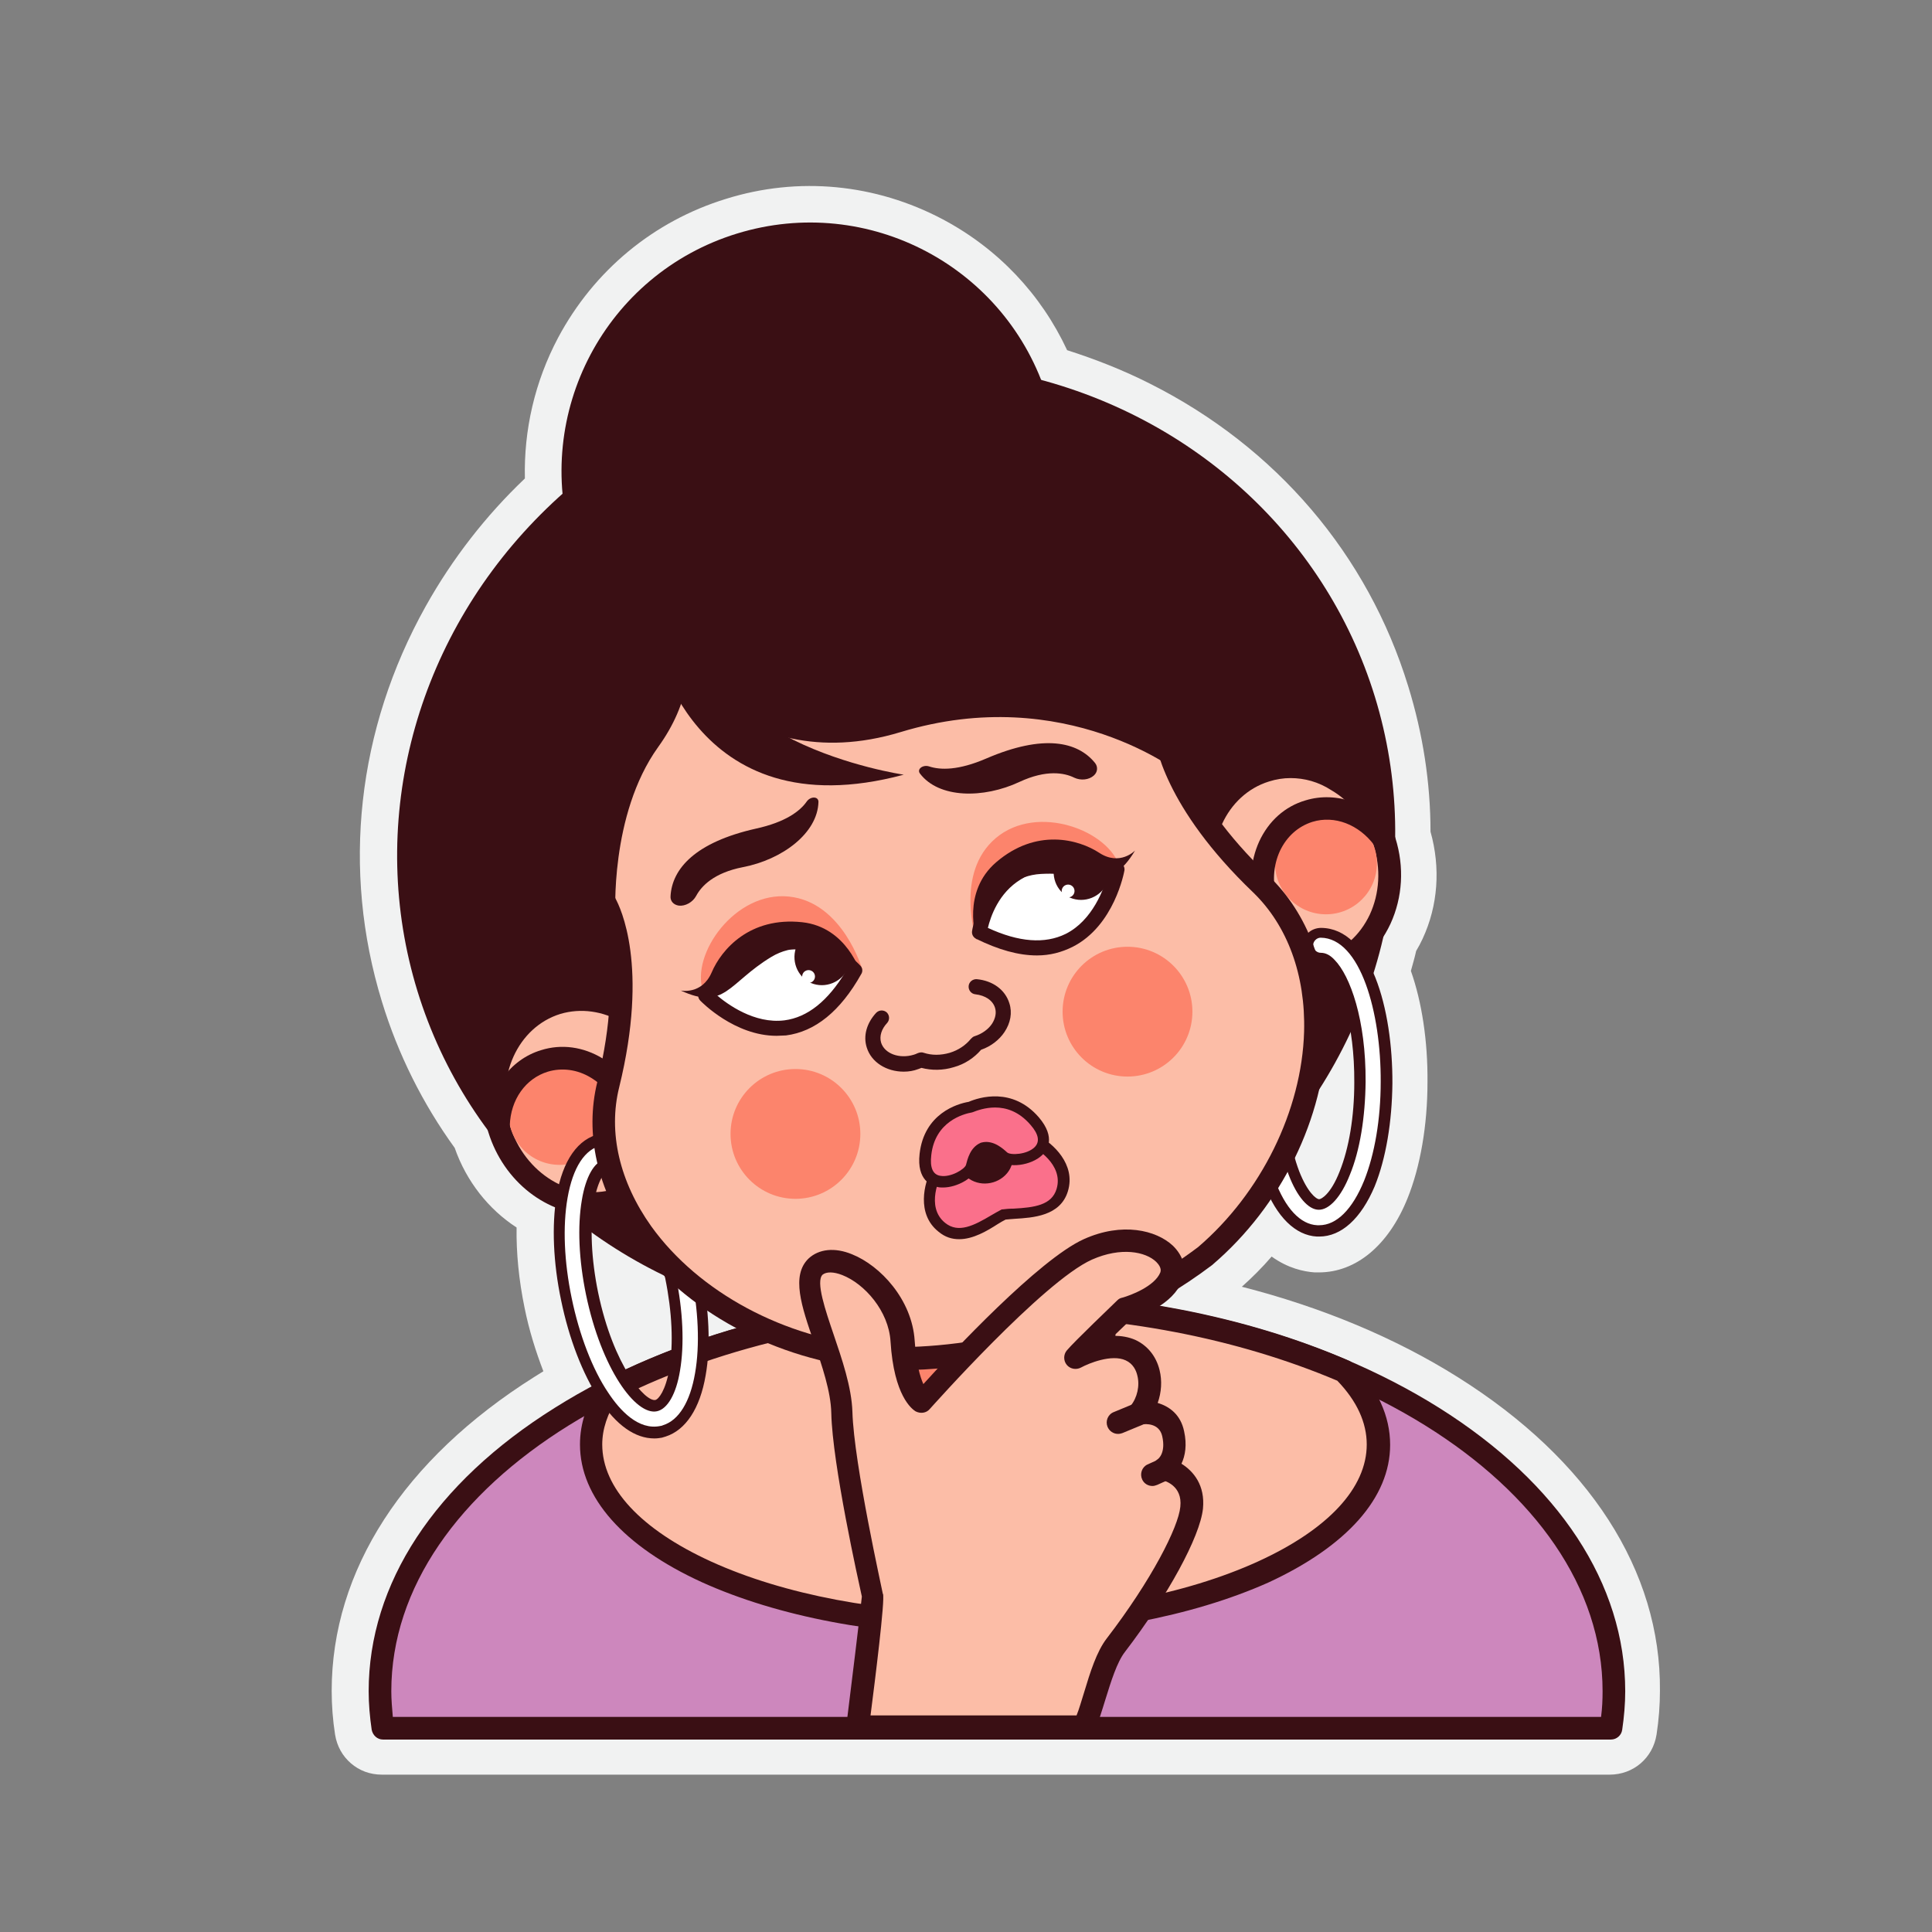 <?xml version="1.0" encoding="utf-8"?>
<!-- Generator: Adobe Illustrator 24.0.1, SVG Export Plug-In . SVG Version: 6.00 Build 0)  -->
<svg version="1.1" id="Layer_1" xmlns="http://www.w3.org/2000/svg" xmlns:xlink="http://www.w3.org/1999/xlink" x="0px" y="0px"
	 viewBox="0 0 512 512" style="enable-background:new 0 0 512 512;" xml:space="preserve">
<rect x="0" y="0" width="512" height="512" fill="#808080" stroke="none"/>
<path style="fill:#F1F2F2;" d="M386.4,365c-16.7-10.5-36.2-18.6-57.3-24c2.8-2.5,5.5-5.2,7.9-8c4.3,3.1,8.5,4,11.4,4.2l0.3,0
	c0.2,0,0.4,0,0.6,0l0.2,0c9.9,0,18.5-7.2,23.5-19.6c3.4-8.4,5.3-19.4,5.3-30.8c0.1-10.9-1.5-21.3-4.4-29.5c0.5-1.8,1-3.5,1.4-5.3
	c0.6-1,1.2-2.1,1.7-3.2c4.1-8.8,4.8-18.8,2.1-28.4c0-12.9-2-25.9-5.9-38.5c-10.7-34.9-35-63.4-68.4-80.2c-7.1-3.6-14.5-6.5-22-8.9
	c-6.9-14.8-18.3-26.9-33-34.7c-17.8-9.4-38.2-11.4-57.4-5.4c-19.2,5.9-35,19-44.5,36.8c-6.2,11.7-9.1,24.5-8.8,37.3
	c-10.3,9.8-19.2,21.2-26.3,33.9c-18.2,32.6-22.3,69.8-11.6,104.7c4.3,14.1,10.9,27.2,19.3,38.8c3.1,8.9,9,16.3,16.4,21.1
	c-0.1,6.7,0.6,13.9,2.1,21.2c1.2,6,3,11.7,5,16.9c-0.8,0.5-1.6,1-2.4,1.5c-34.6,21.8-53.7,51.3-53.7,83.2c0,3.8,0.3,7.8,0.9,11.6
	c0.5,3.1,2,5.7,4.2,7.6l0,0h0c2.2,1.9,5,3,8.2,3h325.4c3.1,0,6-1.1,8.2-3h0l0,0c2.2-1.9,3.7-4.5,4.2-7.6c0.6-3.9,0.9-7.8,0.9-11.6
	C440.2,416.3,421.1,386.8,386.4,365z"/>
<g>
	<g>
		<path style="fill:#CD87BD;" d="M426.9,458c0.5-3.2,0.7-6.5,0.7-9.8c0-56.7-73.2-102.7-163.5-102.7c-90.3,0-163.5,46-163.5,102.7
			c0,3.3,0.3,6.6,0.7,9.8H426.9z"/>
		<path style="fill:#3A0F14;" d="M426.9,461H101.5c-1.5,0-2.7-1.1-3-2.6c-0.5-3.4-0.8-6.9-0.8-10.2c0-28.5,17.5-55.2,49.3-75.1
			c31.3-19.7,73-30.5,117.2-30.5c44.2,0,85.8,10.8,117.2,30.5c31.8,20,49.3,46.7,49.3,75.1c0,3.4-0.3,6.8-0.8,10.2
			C429.7,459.9,428.4,461,426.9,461z M104.1,455h320.2c0.3-2.3,0.4-4.5,0.4-6.8c0-55-72-99.7-160.5-99.7s-160.5,44.7-160.5,99.7
			C103.7,450.4,103.9,452.7,104.1,455z"/>
	</g>
	<g>
		<path style="fill:#FCBDA7;" d="M261,430.5c57.6,0,104.3-21.4,104.3-47.7c0-6.9-3.2-13.5-9-19.5c-26.2-11.2-57.9-17.8-92-17.8
			c-38.9,0-74.6,8.5-102.6,22.8c-3.2,4.6-4.9,9.4-4.9,14.5C156.7,409.1,203.4,430.5,261,430.5z"/>
		<path style="fill:#3A0F14;" d="M261,433.5c-28.3,0-54.9-5.1-75-14.2c-20.8-9.5-32.3-22.5-32.3-36.5c0-5.6,1.8-11,5.5-16.2
			c0.3-0.4,0.7-0.7,1.1-1c29.8-15.1,65.7-23.1,104-23.1c33.4,0,65.7,6.2,93.2,18.1c0.4,0.2,0.7,0.4,1,0.7c6.6,6.7,9.9,14,9.9,21.6
			c0,14-11.5,26.9-32.3,36.5C315.9,428.4,289.2,433.5,261,433.5z M163.6,370.6c-2.6,4-4,8.1-4,12.2c0,11.5,10.2,22.5,28.8,31
			c19.3,8.8,45.1,13.7,72.5,13.7c27.4,0,53.2-4.9,72.5-13.7c18.6-8.5,28.8-19.5,28.8-31c0-5.8-2.6-11.5-7.8-16.9
			c-26.7-11.3-57.9-17.3-90.3-17.3C227.7,348.5,192,356.3,163.6,370.6z"/>
	</g>
	<g>
		<polyline style="fill:#FCBDA7;" points="226.4,395.6 226.4,330.5 292.6,330.5 292.6,396.8 		"/>
		<path style="fill:#FC846C;" d="M226.4,364.4c9.5,2.7,20.8,4.3,32.9,4.3c12.3,0,23.7-1.6,33.3-4.4v-33.7h-66.2V364.4z"/>
		<g>
			<path style="fill:#3A0F14;" d="M292.6,384.8c-1.7,0-3-1.3-3-3v-48.2h-60.2v47.1c0,1.7-1.3,3-3,3s-3-1.3-3-3v-50.1
				c0-1.7,1.3-3,3-3h66.2c1.7,0,3,1.3,3,3v51.2C295.6,383.4,294.2,384.8,292.6,384.8z"/>
		</g>
	</g>
	<g>
		
			<ellipse transform="matrix(0.956 -0.294 0.294 0.956 -55.226 79.592)" style="fill:#3A0F14;" cx="237.4" cy="223.7" rx="132.7" ry="127.1"/>
		<g>
			<g>
				
					<ellipse transform="matrix(0.956 -0.294 0.294 0.956 -52.476 111.049)" style="fill:#FCBDA7;" cx="343.5" cy="230.2" rx="24.5" ry="27.3"/>
				<path style="fill:#3A0F14;" d="M345,260.3c-12.1,0-23.7-8.7-27.8-22c-4.9-16,2.9-32.6,17.4-37c7.1-2.2,14.7-1.2,21.3,2.8
					c6.6,3.9,11.5,10.3,13.9,18c2.4,7.7,1.9,15.7-1.3,22.7c-3.3,7.1-9,12.2-16.1,14.3C350,259.9,347.5,260.3,345,260.3z M342,206.2
					c-1.9,0-3.8,0.3-5.7,0.9c-11.3,3.5-17.4,16.7-13.4,29.5c3.9,12.8,16.4,20.4,27.7,16.9c5.4-1.7,9.8-5.6,12.4-11.1
					c2.6-5.6,3-12.2,1-18.4c0,0,0,0,0,0c-1.9-6.3-5.9-11.5-11.2-14.6C349.4,207.2,345.7,206.2,342,206.2z"/>
			</g>
			<circle style="fill:#FC846C;" cx="351.4" cy="228.8" r="13.5"/>
			<g>
				<path style="fill:#3A0F14;" d="M335.6,242.3c-1.3,0-2.5-0.8-2.9-2.1c-1.8-5.8-1.4-11.9,1-17.2c2.5-5.4,6.8-9.3,12.3-10.9
					c8.2-2.5,17.5,0.8,23,8.3c1,1.3,0.7,3.2-0.6,4.2c-1.3,1-3.2,0.7-4.2-0.6c-4.1-5.5-10.5-8-16.4-6.2c-3.8,1.2-6.8,3.9-8.6,7.7
					c-1.8,3.9-2.1,8.5-0.7,12.9c0.5,1.6-0.4,3.3-2,3.7C336.2,242.3,335.9,242.3,335.6,242.3z"/>
			</g>
		</g>
		<g>
			<g>
				
					<ellipse transform="matrix(0.956 -0.294 0.294 0.956 -78.869 58.601)" style="fill:#FCBDA7;" cx="155.7" cy="291.9" rx="24.5" ry="27.3"/>
				<path style="fill:#3A0F14;" d="M157.2,322c-12.1,0-23.7-8.7-27.8-22l0,0c-4.9-16,2.9-32.6,17.4-37c7.1-2.2,14.7-1.2,21.3,2.8
					c6.6,3.9,11.5,10.3,13.9,18c2.4,7.7,1.9,15.7-1.3,22.7c-3.3,7.1-9,12.2-16.1,14.3C162.1,321.6,159.6,322,157.2,322z
					 M135.1,298.2c3.9,12.8,16.4,20.4,27.7,16.9c5.4-1.7,9.8-5.6,12.4-11.1c2.6-5.6,3-12.2,1-18.4s-5.9-11.5-11.2-14.6
					c-5.2-3.1-11.1-3.9-16.5-2.3C137.2,272.2,131.2,285.4,135.1,298.2L135.1,298.2z"/>
			</g>
			<circle style="fill:#FC846C;" cx="148.3" cy="295.2" r="13.5"/>
			<g>
				<path style="fill:#3A0F14;" d="M132,301.2c0,0-0.1,0-0.1,0c-1.7-0.1-2.9-1.5-2.9-3.1c0.4-9.3,6.1-17.3,14.4-19.8
					c5.4-1.7,11.2-0.9,16.3,2.2c5,3,8.7,7.8,10.5,13.7c0.5,1.6-0.4,3.3-2,3.7c-1.6,0.5-3.3-0.4-3.7-2c-1.4-4.4-4.1-8-7.9-10.3
					c-3.6-2.2-7.7-2.7-11.4-1.6c-5.9,1.8-9.9,7.4-10.1,14.3C134.9,299.9,133.6,301.2,132,301.2z"/>
			</g>
		</g>
		<path style="fill:#3A0F14;" d="M201.9,171.3c0,0,5.8,26.9-21.8,43.6s-16.4,42.7-16.4,42.7s-83-91.6,24.8-127.2"/>
		<g>
			<g>
				<path style="fill:#FFFFFF;" d="M349,326.2c-5.1-0.3-9.6-4.8-12.7-12.9c-2.8-7.2-4.3-16.7-4.2-26.7l-0.9-15.1
					c-0.1-1.9,1.4-3.6,3.3-3.7c1.9-0.1,3.6,1.4,3.7,3.3l0.9,15.2c0,0.1,0,0.1,0,0.2c-0.1,9.2,1.3,17.8,3.7,24.2
					c2.4,6.2,5.1,8.4,6.7,8.4c1.6,0,4.3-2.2,6.8-8.3c2.6-6.4,4-15,4.1-24.2c0.1-19.9-6.1-32.6-10.4-32.6c-1.9,0-3.5-1.6-3.5-3.5
					c0-1.9,1.6-3.5,3.5-3.5c11.6,0.1,17.5,20,17.4,39.7c-0.1,10.1-1.7,19.6-4.6,26.7c-3.3,8.2-8,12.7-13.3,12.7
					C349.3,326.2,349.2,326.2,349,326.2z"/>
				<path style="fill:#3A0F14;" d="M349.6,327.7C349.5,327.7,349.5,327.7,349.6,327.7c-0.3,0-0.4,0-0.6,0h0
					c-5.7-0.3-10.7-5.2-14-13.8c-2.8-7.4-4.4-17-4.3-27.2l-0.9-15c-0.1-1.3,0.4-2.6,1.3-3.6c0.9-1,2.1-1.6,3.4-1.7
					c1.3-0.1,2.6,0.4,3.6,1.3c1,0.9,1.6,2.1,1.7,3.5l0.9,15.2c0,0.1,0,0.2,0,0.3c-0.1,9,1.2,17.4,3.6,23.7c2.2,5.6,4.5,7.4,5.3,7.4
					c0,0,0,0,0,0c0,0,0,0,0,0c0.5,0,3-1.2,5.4-7.3c2.5-6.2,3.9-14.6,3.9-23.6c0.1-15.6-3.7-26.5-7.3-30.1c-0.9-0.9-1.4-1-1.6-1
					c-1.3,0-2.6-0.5-3.5-1.5c-0.9-1-1.5-2.2-1.4-3.5c0-1.3,0.5-2.6,1.5-3.5c0.9-0.9,2.2-1.4,3.5-1.4c0,0,0,0,0,0
					c13.1,0.1,19,21.4,18.9,41.2c-0.1,10.2-1.7,19.9-4.7,27.3C360.7,322.9,355.5,327.7,349.6,327.7z M349.1,324.7c0.1,0,0.3,0,0.4,0
					c0,0,0,0,0.1,0c4.6,0,8.8-4.2,11.9-11.8c2.8-7,4.4-16.3,4.4-26.2c0.1-18.4-5.4-38.1-15.9-38.2c-0.5,0-1,0.2-1.4,0.6
					c-0.4,0.4-0.6,0.9-0.6,1.4c0,0.5,0.2,1,0.6,1.4c0.4,0.4,0.9,0.6,1.4,0.6c1.3,0,2.5,0.6,3.7,1.9c4.1,4.2,8.3,15.8,8.2,32.3
					c-0.1,9.4-1.5,18.2-4.2,24.7c-2.3,5.8-5.4,9.2-8.2,9.2c0,0,0,0,0,0c-2.8,0-5.8-3.5-8-9.3c-2.5-6.6-3.9-15.4-3.8-24.8l0-0.2
					l-0.9-15.2c0-0.5-0.3-1-0.7-1.4c-0.4-0.4-0.9-0.5-1.4-0.5c-0.5,0-1,0.3-1.4,0.7c-0.4,0.4-0.5,0.9-0.5,1.4l0.9,15.1
					c0,9.9,1.4,19.2,4.1,26.2C340.6,320.2,344.6,324.5,349.1,324.7z"/>
			</g>
		</g>
		<g>
			<g>
				<path style="fill:#FFFFFF;" d="M176.2,379.3c-0.3,0.1-0.6,0.2-0.8,0.2c-11.3,2.4-21.3-15.9-25.3-35.1c-2-9.8-2.5-19.5-1.2-27.1
					c1.5-8.7,5.2-14.1,10.4-15.2c1.9-0.4,3.7,0.8,4.1,2.7s-0.8,3.7-2.7,4.1c-1.6,0.3-3.8,3-4.9,9.5c-1.2,6.8-0.8,15.5,1.1,24.5
					c4,19.5,12.8,30.6,17,29.7c1.6-0.3,3.8-3,4.9-9.5c1.2-6.8,0.8-15.5-1.1-24.5c0-0.1,0-0.1,0-0.2l-2.2-15.1c-0.3-1.9,1.1-3.7,3-4
					c1.9-0.3,3.7,1.1,4,3l2.1,15c2,9.8,2.4,19.4,1.1,27C184.3,372.6,181,377.8,176.2,379.3z"/>
				<path style="fill:#3A0F14;" d="M173.4,381.2c-5.1,0-10.1-3.5-14.6-10.4c-4.4-6.7-8-16-10.1-26.2c-2.1-10-2.5-19.8-1.2-27.7
					c1.6-9.4,5.7-15.2,11.5-16.4c1.3-0.3,2.6,0,3.8,0.7c1.1,0.7,1.9,1.9,2.2,3.2c0.3,1.3,0,2.7-0.7,3.8c-0.7,1.1-1.9,1.9-3.2,2.1
					c-0.6,0.1-2.6,1.9-3.7,8.3c-1.1,6.6-0.7,15.1,1.1,23.9c4.1,19.7,12.6,29.1,15.2,28.5c0.8-0.2,2.7-2.4,3.7-8.3
					c1.1-6.6,0.7-15.1-1.1-23.9c0-0.1,0-0.2-0.1-0.3l-2.2-15.1c-0.4-2.7,1.5-5.3,4.2-5.7c1.3-0.2,2.6,0.1,3.7,1
					c1.1,0.8,1.8,2,1.9,3.3l2.1,15c2,9.9,2.5,19.7,1.1,27.5c-1.5,8.8-5.3,14.5-10.6,16.2c-0.3,0.1-0.6,0.2-1,0.3
					C174.9,381.1,174.1,381.2,173.4,381.2z M160,303.5c-0.1,0-0.3,0-0.4,0c-4.6,0.9-7.8,5.9-9.2,14c-1.3,7.5-0.9,16.9,1.1,26.5
					c2,9.7,5.5,18.9,9.7,25.1c3.1,4.7,8,10,13.8,8.8c0.2,0,0.5-0.1,0.7-0.2l0,0c4.2-1.3,7.2-6.2,8.5-13.8c1.3-7.4,0.9-16.8-1.1-26.4
					l-2.2-15.1c-0.1-0.5-0.4-1-0.8-1.3c-0.4-0.3-1-0.5-1.5-0.4c-1.1,0.2-1.9,1.2-1.7,2.3l2.2,15.2c1.9,9.2,2.3,18.1,1.1,25.1
					c-1,6.1-3.3,10.1-6.1,10.7c-5.6,1.2-14.7-11.2-18.8-30.9c-1.9-9.2-2.3-18.1-1.1-25.1c1-6.1,3.3-10.2,6.1-10.7
					c0.5-0.1,1-0.4,1.3-0.9c0.3-0.4,0.4-1,0.3-1.5c-0.1-0.5-0.4-1-0.9-1.3C160.8,303.6,160.4,303.5,160,303.5z"/>
			</g>
		</g>
		<g>
			<path style="fill:#FCBDA7;" d="M334.2,234.3c-24.5-23.5-25.4-40.5-25.4-40.5C291.6,124,233.4,129,233.4,129l-19.6,3.9l-0.1-0.4
				l-2,0.8l-2,0.4l0.1,0.4l-20,8.3c0,0-54.8,29.8-29.5,97.1c0,0,9.1,14.5,0.9,48c-8.2,33.6,26.6,68.6,70.5,72.4c0,0,46,4.6,87.8-27
				C351,305.9,358.7,257.8,334.2,234.3z"/>
			<path style="fill:#3A0F14;" d="M238.5,363.1c-4.1,0-6.7-0.2-7.1-0.3c-25.7-2.2-50.1-15.4-63.7-34.3c-9.4-13.2-12.8-28-9.4-41.8
				c7.8-31.6-0.4-45.6-0.5-45.8c-0.1-0.2-0.2-0.3-0.3-0.5c-13.5-35.9-4.4-61.4,5.6-76.5c10.8-16.3,24.7-24,25.3-24.3
				c0.1,0,0.2-0.1,0.3-0.1l18.6-7.8c0.4-0.6,1.1-1,1.8-1.1l1.7-0.3l1.7-0.7c0.7-0.3,1.5-0.3,2.2-0.1l18.1-3.6c0.1,0,0.2,0,0.3,0
				c0.6-0.1,15.5-1.2,32.7,6.5c15.8,7.1,36.6,23.4,45.8,60.6c0,0.2,0.1,0.4,0.1,0.6c0,0.1,1.3,16.3,24.5,38.5
				c10.4,10,15.9,24.7,15.4,41.4c-0.7,22.9-12,46-30.2,61.6c0,0-0.1,0.1-0.1,0.1C288.3,360.1,253.2,363.1,238.5,363.1z M163.1,238.1
				c1.3,2.4,8.9,17.8,1,50c-3,12,0.1,25.1,8.5,36.9c12.6,17.5,35.3,29.7,59.3,31.8c0.5,0.1,45.3,4,85.6-26.3
				c16.7-14.3,27.5-36.2,28.1-57.1c0.4-15-4.4-28.1-13.5-36.9c-23.6-22.6-26.1-39.6-26.3-42.2c-6.9-27.8-21-46.7-42.1-56.2
				c-15-6.8-28.3-6.2-29.9-6.1l-19.4,3.8c-0.3,0.1-0.7,0.1-1,0l-0.5,0.2c-0.2,0.1-0.4,0.1-0.6,0.2l-0.5,0.1
				c-0.2,0.2-0.5,0.4-0.8,0.5l-19.8,8.2c-1.3,0.8-13.7,8.1-23.2,22.5C154.8,187.6,153.1,211.3,163.1,238.1z M319.5,332.8
				L319.5,332.8L319.5,332.8z"/>
		</g>
		<path style="fill:#3A0F14;" d="M173.4,169.3c0,0,21.5,38,65.3,24.7c43.8-13.3,74.3,11.1,74.3,11.1s4.8-68.3-42.9-91
			S159.5,116.4,173.4,169.3z"/>
		<g>
			<path style="fill:#FCBDA7;" d="M233.7,269.8c-2,2-2.8,4.7-2.1,7.2c1.2,4,6.3,6,11.2,4.5c0.4-0.1,0.9-0.3,1.3-0.5
				c2.4,0.8,5.2,0.9,8.1,0c2.8-0.9,5-2.5,6.6-4.4c0,0,0,0,0,0c5-1.5,8-6,6.8-10c-0.9-2.8-3.6-4.7-6.9-5"/>
			<path style="fill:#3A0F14;" d="M239.5,284c-4.6,0-8.6-2.5-9.8-6.4c-1-3.1,0-6.5,2.5-9.2c0.8-0.8,2-0.8,2.8-0.1
				c0.8,0.8,0.8,2,0.1,2.8c-1.5,1.6-2.1,3.5-1.6,5.2c0.9,2.9,4.8,4.4,8.7,3.2c0.3-0.1,0.6-0.2,1-0.4c0.5-0.2,1.1-0.3,1.6-0.1
				c2.1,0.7,4.5,0.7,6.9,0c2.3-0.7,4.2-2,5.6-3.7c0.3-0.3,0.6-0.6,1-0.7c1.9-0.6,3.6-1.8,4.6-3.3c0.9-1.4,1.2-2.9,0.8-4.2
				c-0.6-2-2.6-3.3-5.2-3.6c-1.1-0.1-1.9-1.1-1.8-2.2c0.1-1.1,1.1-1.9,2.2-1.8c4.2,0.4,7.5,2.8,8.6,6.4c0.8,2.5,0.3,5.2-1.3,7.6
				c-1.4,2.1-3.6,3.8-6.2,4.7c-1.8,2.1-4.3,3.8-7.2,4.6c-2.9,0.9-5.9,0.9-8.6,0.2c-0.3,0.1-0.5,0.2-0.8,0.3
				C242.1,283.8,240.8,284,239.5,284z"/>
		</g>
		<path style="fill:#3A0F14;" d="M175.9,154.7c0,0,15.8,19.3-1.5,43.3c-12.9,18-11.3,44.8-11.3,44.8s-53.2-45.7-0.2-96.7"/>
		<path style="fill:#3A0F14;" d="M277.6,105.5c10.7,34.8-24,36-58.8,46.7s-56.5,26.8-67.1-8s8.8-71.6,43.6-82.3
			S266.9,70.7,277.6,105.5z"/>
		<circle style="fill:#FC846C;" cx="210.8" cy="300.5" r="17.2"/>
		<circle style="fill:#FC846C;" cx="298.8" cy="268.1" r="17.2"/>
		<path style="fill:#3A0F14;" d="M173.4,169.3c0,0,9.5,51.2,66.1,36c0,0-60.3-8.8-52.9-47.2"/>
		<path style="fill:#FC846C;" d="M228.5,256.9c0,0-5.1-17.8-19.4-19.3c-14.3-1.5-26.1,15.3-22.8,25"/>
		<g>
			<path style="fill:#FC846C;" d="M258.7,249c0,0-5.8-17.6,5.2-26.9s30.2-2,32.9,7.9"/>
			<g>
				<path style="fill:#FFFFFF;" d="M259.5,247c0,0,3.4-27.4,36.4-16.7C295.9,230.3,290.4,262.4,259.5,247z"/>
				<path style="fill:#3A0F14;" d="M274.8,253.2c-4.9,0-10.2-1.5-16.1-4.4c-0.8-0.4-1.2-1.2-1.1-2c0.1-0.5,1.5-11.3,10.8-17.3
					c7.1-4.5,16.5-4.9,28.2-1.1c0.9,0.3,1.5,1.3,1.4,2.2c-0.1,0.6-2.7,14.7-13.7,20.3C281.3,252.4,278.2,253.2,274.8,253.2z
					 M261.8,245.9c8.2,3.8,15.1,4.3,20.6,1.6c7.2-3.6,10.2-12.1,11.2-15.7c-9.6-2.8-17.4-2.4-23,1.2
					C264.6,236.6,262.5,243,261.8,245.9z"/>
			</g>
			<path style="fill:#3A0F14;" d="M258.7,248.5c0,0,3.9-16.2,17.2-16.9c13.3-0.7,18.2,5,24.9-6.2c0,0-4,4.2-9.5,0.6
				c-5.5-3.6-16.7-6.6-27.3,2.5C254.8,236.4,258.7,248.5,258.7,248.5z"/>
			<g>
				<path style="fill:#3A0F14;" d="M289,226.2c3.7,1.7,6.2,3.8,4.5,7.7c-1.7,3.8-6.1,5.6-9.9,4s-5.4-6.1-3.7-10
					C281.6,224.1,285.3,224.6,289,226.2z"/>
				
					<ellipse transform="matrix(0.404 -0.915 0.915 0.404 -47.304 399.686)" style="fill:#FFFFFF;" cx="283" cy="236.1" rx="1.7" ry="1.7"/>
			</g>
		</g>
		<g>
			<g>
				<path style="fill:#FFFFFF;" d="M226.6,257.1c0,0-18.2-20.8-39.5,6.7C187.1,263.8,209.7,287.2,226.6,257.1z"/>
				<path style="fill:#3A0F14;" d="M205.8,274.5c-11.1,0-19.8-8.9-20.2-9.3c-0.7-0.7-0.8-1.8-0.1-2.6c7.5-9.7,15.6-14.7,23.9-14.9
					c11-0.3,18.3,7.9,18.6,8.2c0.6,0.6,0.7,1.6,0.2,2.3c-5.5,9.8-12.2,15.2-19.9,16.2C207.5,274.4,206.6,274.5,205.8,274.5z
					 M189.8,263.6c2.9,2.5,10.1,7.8,18.1,6.8c6.1-0.8,11.5-5.1,16.2-12.9c-2.1-1.9-7.5-6.1-14.6-5.9
					C202.8,251.8,196.2,255.8,189.8,263.6z"/>
			</g>
			<path style="fill:#3A0F14;" d="M228.1,257.9c0,0-12.3-11.2-23.7-4.3c-11.4,6.9-12.3,14.3-24,8.9c0,0,5.6,1.2,8.2-4.8
				c2.6-6.1,10.1-14.8,24-13.3C224.5,245.7,228.1,257.9,228.1,257.9z"/>
		</g>
		<path style="fill:#3A0F14;" d="M243.8,205c-0.9-1.2,0.8-2.4,2.4-1.9c3,1,7.8,1.1,15.2-2.1c15.1-6.5,24.2-4.5,28.8,1.2
			c0.8,1,0.7,2.4-0.3,3.3l0,0c-1.3,1.2-3.5,1.4-5.2,0.6c-2.6-1.3-7.4-2.2-14.5,1.1C260.6,211.7,248.8,211.6,243.8,205z"/>
		<path style="fill:#3A0F14;" d="M216.9,212.5c0-1.5-2.1-1.5-3.1-0.1c-1.8,2.6-5.7,5.5-13.5,7.2c-16,3.6-22.2,10.6-22.6,17.9
			c-0.1,1.3,0.8,2.3,2.2,2.5l0,0c1.7,0.2,3.7-0.9,4.6-2.6c1.4-2.6,4.7-6.1,12.4-7.6C207.3,227.8,216.7,220.8,216.9,212.5z"/>
		
			<ellipse transform="matrix(0.956 -0.294 0.294 0.956 -78.979 90.444)" style="fill:#3A0F14;" cx="261.6" cy="308.2" rx="8.9" ry="9.9"/>
		<g>
			<g>
				<path style="fill:#FA708B;" d="M274.4,302.5c0,0-11.2-5.8-8,0.5c1.2,2.3,0.9,4.3,0,5.9c-1.5,2.9-5.3,4-8.1,2.5
					c-1.6-0.9-3-2.3-3.3-4.9c-0.9-7.1-6.9,4.1-6.9,4.1s-5,9.5,1.4,14.7c5.6,4.5,12.6-1.5,16.4-3.4c4.2-0.6,13.4,0.4,15.5-6.5
					C284,307.6,274.4,302.5,274.4,302.5z"/>
				<path style="fill:#3A0F14;" d="M254.2,328.4c-1.9,0-3.7-0.5-5.5-2c-5.9-4.7-3.8-12.9-1.8-16.6c1.9-3.5,4.7-7.7,7.3-7.2
					c1.3,0.3,2.1,1.5,2.4,3.6c0.2,1.7,1,3,2.5,3.7c2.1,1.1,5,0.2,6.1-1.9c0.8-1.5,0.8-2.9,0-4.5c-1-1.9-1-3.4,0-4.3
					c1.8-1.8,6.5,0,10,1.8l0,0c3.7,1.9,10,7.5,7.8,14.7c-2,6.6-9.3,7-14.1,7.3c-0.9,0.1-1.7,0.1-2.4,0.2c-0.6,0.3-1.3,0.7-2.1,1.2
					C261.6,326.2,257.9,328.4,254.2,328.4z M253.4,305.9c-0.9,0.7-2.6,3.1-3.9,5.4c-0.2,0.3-4.4,8.5,1,12.8
					c3.5,2.8,7.6,0.7,12.3-2.1c0.9-0.5,1.7-1,2.5-1.4l0.2-0.1l0.2,0c0.8-0.1,1.8-0.2,2.9-0.2c5.5-0.3,10.1-0.9,11.4-5.2
					c2-6.6-5.9-11-6.3-11.2c-2.4-1.2-5.1-2.2-6.3-2.3c0.1,0.2,0.2,0.4,0.3,0.8c1.2,2.4,1.2,4.9,0,7.3c-1.9,3.6-6.6,5-10.2,3.1
					c-2.3-1.2-3.7-3.3-4.1-6C253.5,306.3,253.5,306.1,253.4,305.9z M267.4,301.2L267.4,301.2L267.4,301.2z"/>
			</g>
			<g>
				<path style="fill:#FA708B;" d="M274.2,297c-6.5-7.6-14.7-4.7-17-3.7c-2.5,0.5-10.9,2.7-12,12.6c-1.3,11.6,11.3,6.6,12.2,3.1
					c0.4-1.8,1.1-4,3-4.8c0.1,0,0.1,0,0.2-0.1c0.1,0,0.1,0,0.2-0.1c2-0.3,3.8,1.1,5.1,2.3C268.6,308.9,281.8,305.9,274.2,297z"/>
				<path style="fill:#3A0F14;" d="M249.9,314.7c-0.4,0-0.9,0-1.3-0.1c-1.7-0.3-5.7-1.8-4.9-8.8c1.2-10.7,10-13.3,13-13.8
					c2.8-1.2,11.6-4,18.6,4.1l0,0c4.6,5.4,2.2,8.8,0.9,10c-2.9,2.8-9,3.6-11.4,1.5c-1.2-1.1-2.6-2.2-3.8-2l-0.1,0
					c-1.1,0.6-1.6,2.2-2,3.8C258.2,312.1,253.7,314.7,249.9,314.7z M263.7,293.5c-2.6,0-4.8,0.8-5.8,1.2l-0.3,0.1
					c-2.3,0.4-9.8,2.4-10.8,11.3c-0.4,3.3,0.4,5.2,2.4,5.5c2.8,0.5,6.5-1.8,6.8-2.9c0.4-1.5,1.1-4.6,3.8-5.8l0.2-0.1
					c0,0,0.1,0,0.1,0l0.4-0.1c2.9-0.5,5.3,1.7,6.4,2.7c0.9,0.8,5.3,0.6,7.3-1.4c1.4-1.4,1.1-3.4-1.1-5.9l0,0
					C270,294.5,266.6,293.5,263.7,293.5z"/>
			</g>
		</g>
		<g>
			<g>
				<path style="fill:#FCBDA7;" d="M231.5,422.9c0.1,0.6-3,25.6-4.1,34.7h60c2.6-5.5,4.5-16.5,8.4-21.6
					c11.1-14.4,19.4-29.5,20.1-36.4c0.9-8.7-7.4-10.3-7.4-10.3s4-2.5,2.5-9.2c-1.4-6.7-8.9-5.4-8.9-5.4c4.2-5.3,3.6-13.9-2.4-16.7
					c-6-2.7-14.5,2-14.5,2c2-2.4,13.2-13,13.2-13s9.8-2.5,12.1-8.5c2.4-6-8.3-13.4-22.1-7.2c-13.8,6.2-44,40.4-44,40.4
					s-4.3-2.5-5.1-16.1c-0.9-14.4-17.2-25.2-23-19.7c-5.8,5.5,6.6,24.5,6.9,38.7C223.7,388.7,231.5,422.9,231.5,422.9z"/>
				<path style="fill:#3A0F14;" d="M287.3,460.6h-60c-0.9,0-1.7-0.4-2.3-1c-0.6-0.6-0.8-1.5-0.7-2.4c1.1-8.7,3.8-30.9,4.1-34.1
					c-0.9-4.1-7.8-35-8.1-48.6c-0.1-5.7-2.5-12.7-4.6-18.8c-3.3-9.5-6.1-17.7-1.4-22.2c2.7-2.5,6.9-3,11.5-1.1
					c7.5,3,15.9,12,16.6,22.9c0.4,6,1.4,9.5,2.3,11.5c7.6-8.4,30.6-33,42.5-38.4c10.2-4.6,19.2-2.4,23.6,1.7
					c2.8,2.7,3.8,6.2,2.5,9.3c-2.5,6.3-10.7,9.3-13.4,10.1c-1.2,1.1-2.9,2.8-4.7,4.5c1.9,0,3.9,0.3,5.7,1.1c3.2,1.5,5.5,4.3,6.4,8
					c0.7,2.8,0.5,5.9-0.5,8.7c3.1,0.9,6.1,3.1,7,7.5c0.8,3.6,0.3,6.5-0.7,8.6c3.2,2,6.3,5.7,5.7,11.9c-0.8,7.5-9.3,23.1-20.7,38
					c-2.1,2.7-3.7,7.9-5.1,12.4c-1,3.2-1.9,6.3-3,8.6C289.5,460,288.5,460.6,287.3,460.6z M230.7,454.6h54.6c0.7-1.7,1.3-3.9,2-6.1
					c1.6-5.3,3.3-10.8,6-14.3c11.9-15.5,19-29.5,19.5-34.9c0.6-5.6-4.1-6.9-5-7.1c-1.2-0.3-2.1-1.2-2.3-2.4
					c-0.2-1.2,0.3-2.4,1.3-3.1c0.2-0.1,2.2-1.7,1.2-6.1c-0.8-3.5-4.4-3.3-5.5-3.1c-1.2,0.2-2.4-0.4-3.1-1.5s-0.5-2.4,0.2-3.4
					c1.8-2.2,2.5-5.4,1.8-8.1c-0.3-1.3-1.1-3.1-3.1-4c-3.7-1.7-9.8,0.8-11.8,1.9c-1.3,0.7-2.9,0.4-3.8-0.7c-0.9-1.1-0.9-2.7,0-3.8
					c2-2.4,12.3-12.2,13.4-13.3c0.4-0.4,0.8-0.6,1.3-0.7c2.2-0.6,8.6-3,10.1-6.7c0.4-1.1-0.5-2.2-1.1-2.8c-2.8-2.7-9.3-4-17-0.6
					c-13,5.8-42.7,39.3-43,39.6c-0.9,1.1-2.5,1.3-3.8,0.6c-0.9-0.6-5.7-4-6.6-18.5c-0.5-8.1-6.9-15.3-12.8-17.6
					c-2.3-0.9-4.2-0.9-5.2-0.1c-1.9,1.8,0.8,9.6,2.9,15.8c2.2,6.5,4.8,14,5,20.6c0.4,13.8,8,47.6,8,47.9c0,0.1,0,0.2,0.1,0.3
					C234.6,423.8,231.8,446,230.7,454.6z"/>
			</g>
			<g>
				<line style="fill:#FCBDA7;" x1="302.1" y1="374.6" x2="296.3" y2="377"/>
				<path style="fill:#3A0F14;" d="M296.3,380c-1.2,0-2.3-0.7-2.8-1.9c-0.6-1.5,0.1-3.3,1.7-3.9l5.8-2.4c1.5-0.6,3.3,0.1,3.9,1.7
					s-0.1,3.3-1.7,3.9l-5.8,2.4C297.1,379.9,296.7,380,296.3,380z"/>
			</g>
			<g>
				<line style="fill:#FCBDA7;" x1="308.4" y1="389.3" x2="305.4" y2="390.8"/>
				<path style="fill:#3A0F14;" d="M305.4,393.8c-1.1,0-2.2-0.6-2.7-1.7c-0.7-1.5-0.1-3.3,1.4-4l3.1-1.4c1.5-0.7,3.3-0.1,4,1.4
					c0.7,1.5,0.1,3.3-1.4,4l-3.1,1.4C306.2,393.7,305.8,393.8,305.4,393.8z"/>
			</g>
		</g>
		<g>
			<path style="fill:#3A0F14;" d="M220.3,248.8c3.7,1.7,6.2,3.8,4.5,7.7c-1.7,3.8-6.1,5.6-9.9,4c-3.7-1.7-5.4-6.1-3.7-10
				C212.9,246.7,216.5,247.2,220.3,248.8z"/>
			
				<ellipse transform="matrix(0.404 -0.915 0.915 0.404 -108.969 350.267)" style="fill:#FFFFFF;" cx="214.2" cy="258.7" rx="1.7" ry="1.7"/>
		</g>
	</g>
</g>
</svg>
